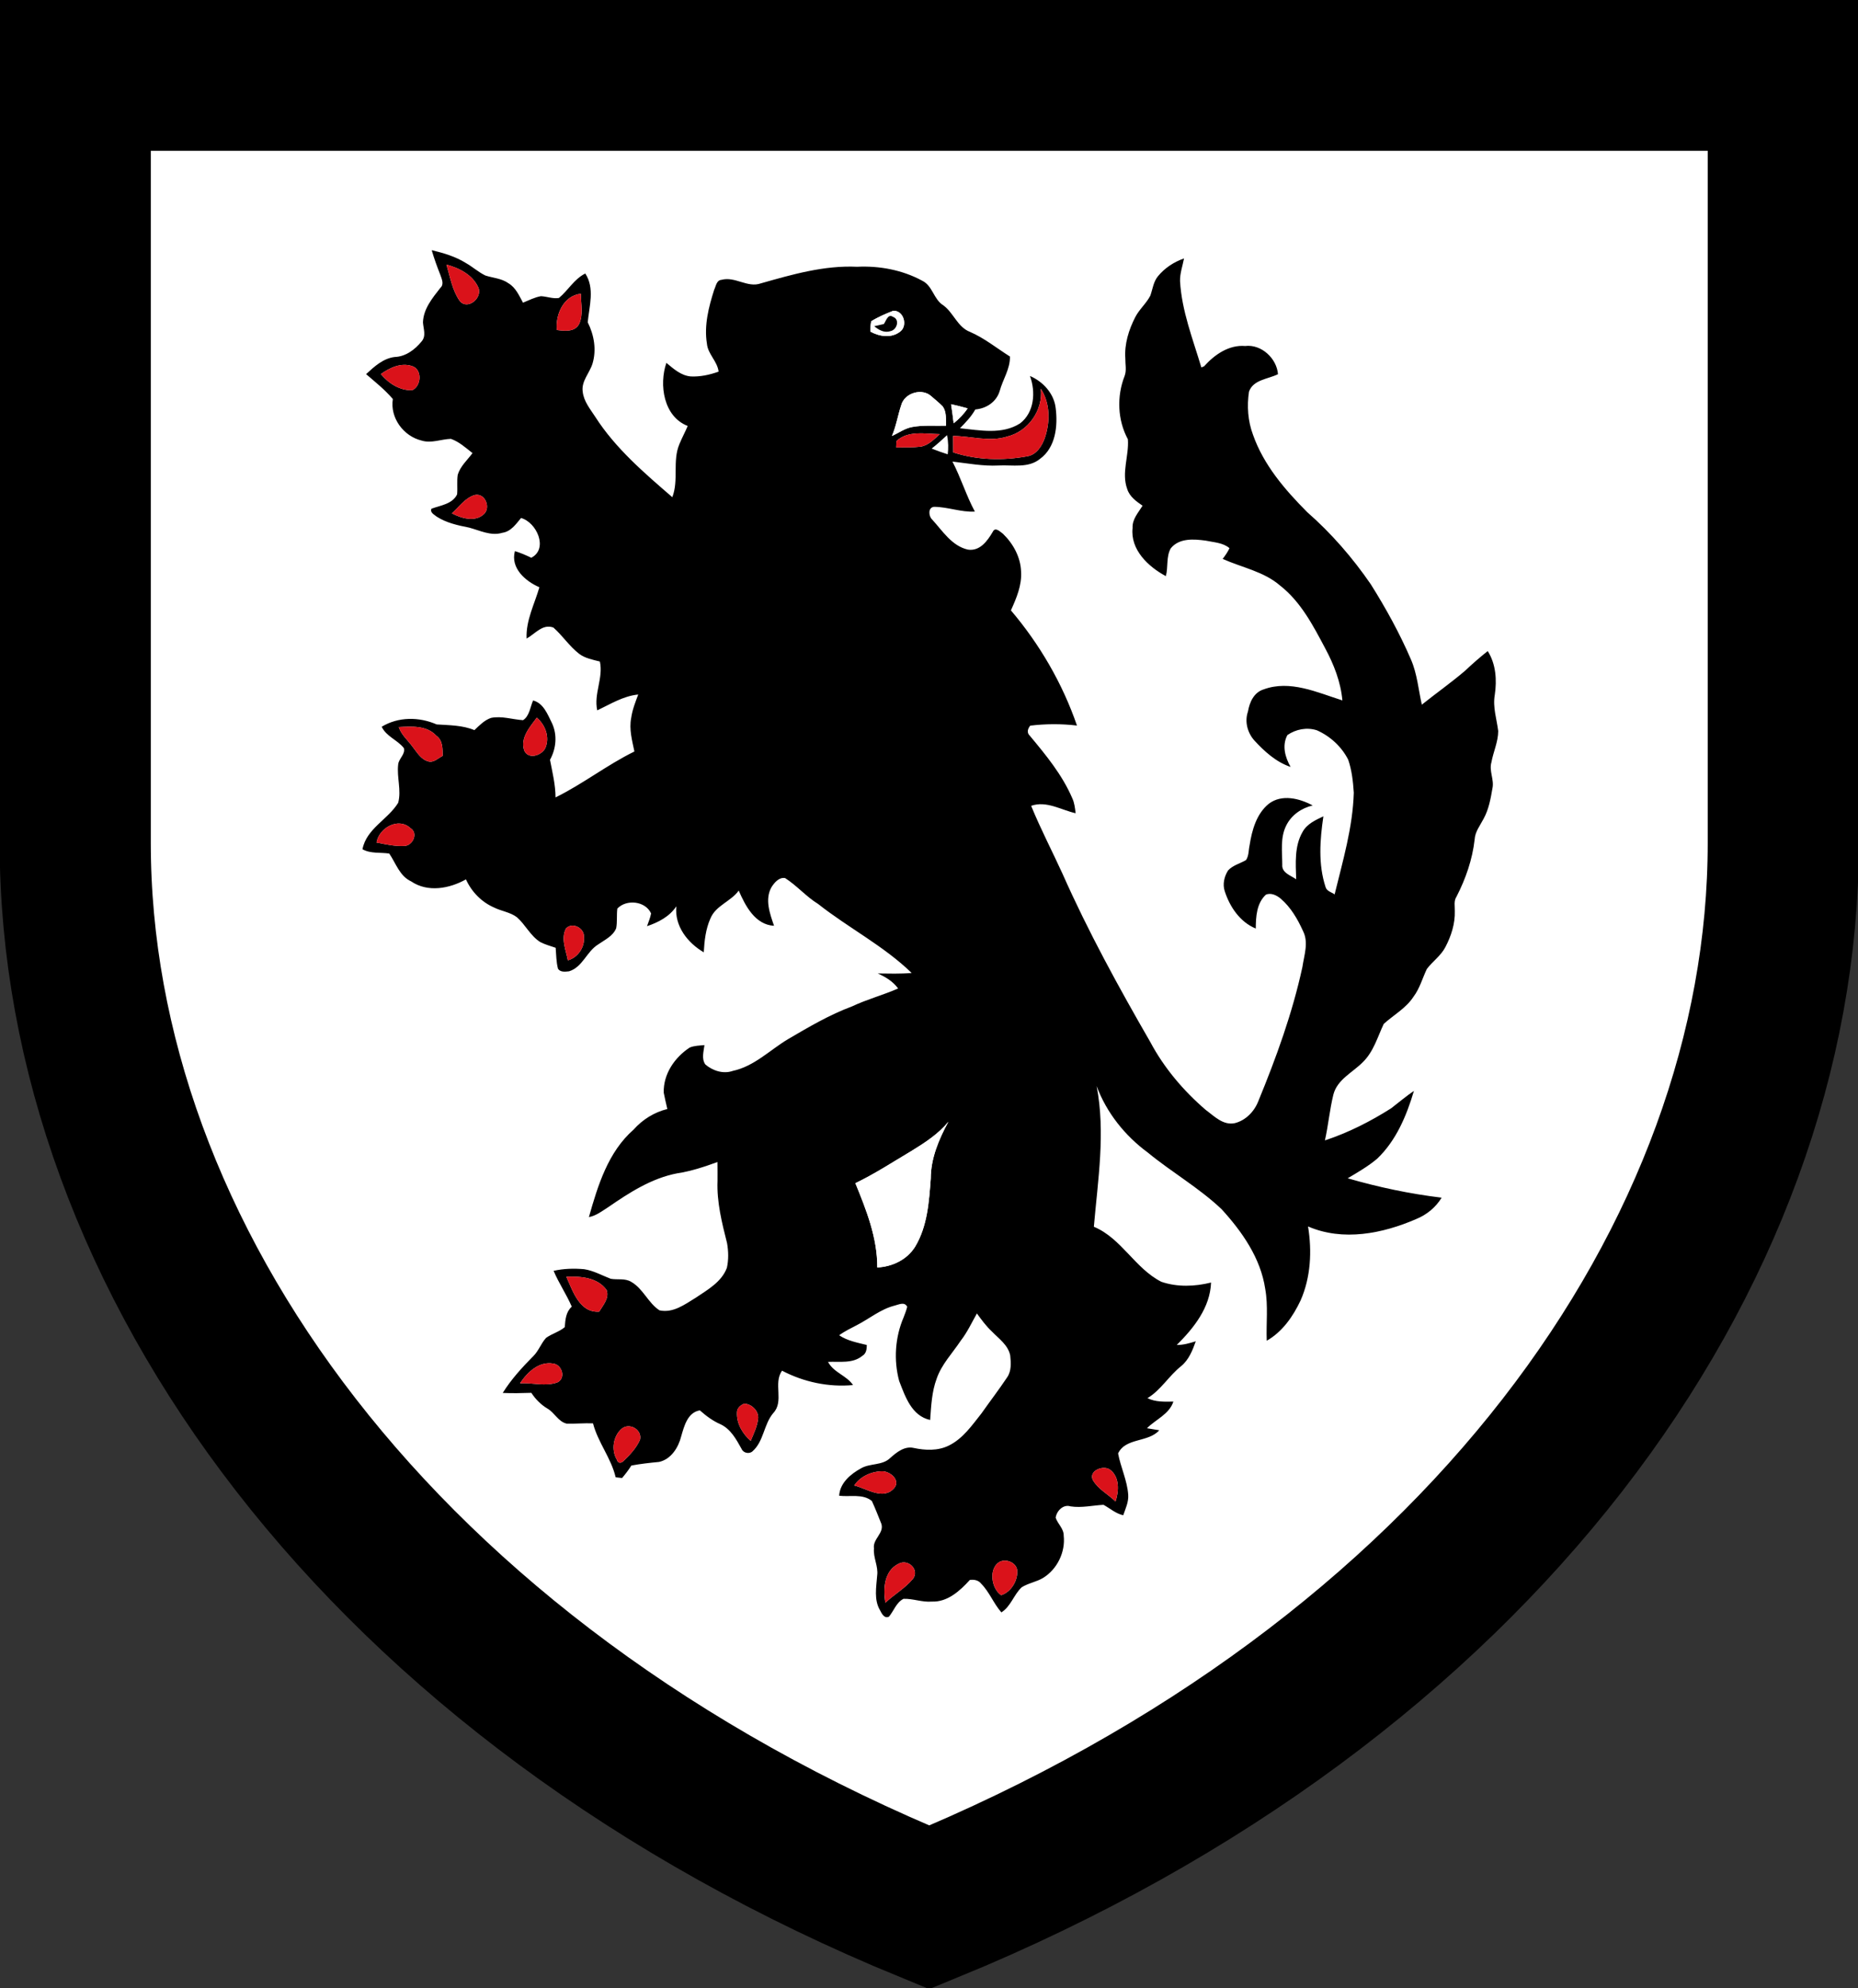 <?xml version="1.0" encoding="UTF-8" standalone="no"?>
<svg
   inkscape:version="1.1.1 (3bf5ae0d25, 2021-09-20)"
   sodipodi:docname="CoA Jenkin of Roding.svg"
   id="svg2130"
   version="1.1"
   viewBox="0 0 516.667 552.698"
   height="552.698"
   width="516.667"
   xmlns:inkscape="http://www.inkscape.org/namespaces/inkscape"
   xmlns:sodipodi="http://sodipodi.sourceforge.net/DTD/sodipodi-0.dtd"
   xmlns="http://www.w3.org/2000/svg"
   xmlns:svg="http://www.w3.org/2000/svg">
  <rect x="0" y="0" width="516.667" height="552.698" fill="#333333" stroke="none"/>
  <defs
     id="defs2124" />
  <sodipodi:namedview
     inkscape:pagecheckerboard="false"
     fit-margin-bottom="0"
     fit-margin-right="0"
     fit-margin-left="0"
     fit-margin-top="0"
     lock-margins="true"
     units="px"
     inkscape:snap-smooth-nodes="true"
     inkscape:snap-object-midpoints="true"
     inkscape:window-maximized="1"
     inkscape:window-y="-11"
     inkscape:window-x="-11"
     inkscape:window-height="1506"
     inkscape:window-width="2560"
     showgrid="false"
     inkscape:document-rotation="0"
     inkscape:current-layer="layer1"
     inkscape:document-units="px"
     inkscape:cy="276.66667"
     inkscape:cx="258.66667"
     inkscape:zoom="1.5"
     inkscape:pageshadow="2"
     inkscape:pageopacity="0"
     borderopacity="1.0"
     bordercolor="#666666"
     pagecolor="#333333"
     id="base"
     showguides="true"
     inkscape:guide-bbox="true"
     inkscape:snap-intersection-paths="true"
     inkscape:object-paths="true"
     inkscape:snap-grids="false"
     inkscape:snap-global="true"
     inkscape:lockguides="false"
     guidecolor="#00ffff"
     guideopacity="0.498"
     inkscape:snap-midpoints="true" />
  <g
     id="layer1"
     inkscape:groupmode="layer"
     inkscape:label="jenkin_of_roding"
     transform="translate(-51,-25)">
    <g
       id="g938"
       inkscape:label="coa"
       transform="matrix(0.536,0,0,0.536,197.499,208.55)"
       style="stroke-width:1.867">
      <path
         style="fill:#ffffff;fill-rule:evenodd;stroke:#000000;stroke-width:78.408;stroke-linecap:butt;stroke-linejoin:miter;stroke-miterlimit:4;stroke-dasharray:none"
         d="M 651.848,-303.459 V 94.805 c 0,213.645 -157.955,435.031 -443.069,551.97 C -76.334,529.836 -234.29,308.45 -234.29,94.805 V -303.459 Z"
         id="path2131"
         sodipodi:nodetypes="cscscc"
         inkscape:label="coa-0" />
      <g
         id="g4026"
         inkscape:label="lion">
        <g
           id="g4015"
           inkscape:label="lion-0">
          <path
             fill="#383737"
             opacity="1"
             d="m -49.347,-212.691 c 6.173,1.467 12.36,3.293 17.787,6.693 3.453,1.96 6.44,4.68 10.013,6.427 4,1.32 8.493,1.48 12.013,4.04 3.773,2.227 5.533,6.387 7.547,10.067 3.053,-1.24 6.027,-2.8 9.307,-3.373 3.107,0.147 6.2,1.453 9.333,0.933 4.813,-3.973 7.88,-9.813 13.667,-12.693 5.013,7.64 2.08,16.933 1.267,25.293 3.32,6.6 4.653,14.333 2.467,21.507 -1.533,4.88 -5.853,9.053 -5.067,14.48 0.52,4.987 3.867,8.987 6.507,13.04 10.467,16.36 25.427,29.107 39.987,41.693 3.427,-8.933 -0.053,-18.787 3.693,-27.587 1.307,-3.173 2.947,-6.2 4.293,-9.36 -12.533,-4.84 -14.973,-21.373 -11.067,-32.72 3.747,3.093 7.587,6.613 12.68,7.04 4.893,0.227 9.813,-0.84 14.413,-2.493 -0.64,-5.44 -5.613,-9.08 -6.067,-14.573 -1.533,-9.413 0.933,-18.987 3.787,-27.933 0.92,-1.88 1.187,-4.92 3.8,-5.107 6.973,-1.907 13.467,4.293 20.373,1.84 16.267,-4.613 32.893,-9.427 49.973,-8.613 11.587,-0.573 23.52,1.667 33.76,7.227 5.467,2.653 5.893,9.693 10.987,12.787 5.307,3.893 7.36,11.28 13.787,13.747 7.507,3.24 13.867,8.453 20.747,12.787 0.16,6.44 -3.707,11.88 -5.333,17.92 -1.707,5.64 -6.933,9.053 -12.64,9.533 -2.067,3.707 -5.013,6.76 -7.96,9.747 10.293,1.027 21.84,3.44 31.16,-2.507 7.453,-5.667 8.213,-16.32 5.16,-24.6 6.8,2.893 12.52,9.16 13.347,16.693 1.16,9.2 -0.013,20.36 -8.08,26.253 -6.053,5.027 -14.413,3.08 -21.613,3.48 -8.04,0.413 -15.947,-1.12 -23.88,-2.04 4.4,8.413 7.133,17.573 11.64,25.947 -7.173,0.387 -14.013,-2.427 -21.133,-2.48 -3.267,0.24 -2.907,4.827 -1.08,6.533 5.44,5.92 10.187,13.707 18.533,15.653 6.267,1 10.213,-4.507 12.973,-9.227 1.307,-2.76 3.8,-0.013 5.293,1.027 5.293,5.107 9.147,12.12 9.387,19.587 0.467,7.093 -2.413,13.8 -5.267,20.133 14.933,17.587 26.76,37.907 34.267,59.733 -8.08,-0.96 -16.213,-0.92 -24.267,0.053 -1.293,1.68 -1.92,3.613 -0.16,5.267 8.347,10.013 16.8,20.267 21.987,32.36 1.147,2.44 1.413,5.147 1.747,7.8 -7.6,-1.72 -15.093,-6.613 -23.08,-3.853 4.907,12.013 10.947,23.547 16.333,35.36 13.293,29.973 29.093,58.733 45.467,87.12 7.173,13.467 17.187,25.267 28.72,35.187 4.44,3.267 9.067,8.2 15.147,6.907 5.707,-1.427 10.2,-6.133 12.253,-11.547 9.267,-22.533 17.627,-45.547 22.8,-69.387 0.88,-6.107 3.333,-12.693 0.373,-18.6 -2.813,-6.24 -6.36,-12.373 -11.6,-16.88 -2.067,-1.733 -5.053,-3.24 -7.72,-2.067 -4.813,4.453 -5.2,11.427 -5.24,17.56 -8.187,-3.387 -13.48,-11.227 -16.107,-19.413 -1.187,-3.587 -0.24,-7.587 1.72,-10.707 2.453,-2.707 6.213,-3.587 9.307,-5.373 1.547,-2.213 1.293,-5.12 1.867,-7.653 1.227,-7.853 3.56,-16.387 9.987,-21.587 6.747,-5.107 15.907,-2.8 22.747,0.893 -5.813,1.347 -11.08,5.013 -13.733,10.44 -3.16,6.28 -2.053,13.493 -2.04,20.253 -0.36,4.267 4.387,5.587 7.213,7.587 -0.24,-8.24 -0.987,-17.147 3.333,-24.573 2.267,-4.147 6.707,-6.147 10.787,-8.067 -1.8,12.133 -2.76,24.84 1.133,36.693 0.587,2.107 3.067,2.653 4.693,3.787 4.24,-17.373 9.427,-34.747 9.947,-52.747 -0.373,-5.76 -1.013,-11.613 -2.893,-17.093 -3.427,-6.787 -9.36,-12.227 -16.293,-15.28 -5.213,-1.653 -10.813,-0.56 -15.267,2.493 -2.893,5.44 -1.173,11.52 1.667,16.533 -7.533,-2.547 -13.56,-8.013 -18.84,-13.773 -3.547,-4 -5.08,-9.773 -3.293,-14.907 0.813,-4.813 3.053,-9.933 8.093,-11.52 13.72,-5.093 27.867,1.573 40.907,5.693 -0.853,-9.587 -4.427,-18.667 -8.947,-27.067 -6.24,-11.787 -12.667,-24.133 -23.387,-32.507 -8.48,-7.32 -19.813,-9.333 -29.773,-13.813 1.347,-1.747 2.6,-3.573 3.547,-5.56 -3.413,-2.907 -8.093,-3 -12.267,-3.907 -6.24,-0.853 -13.853,-1.453 -18.24,4.027 -2.427,4.36 -1.24,9.667 -2.52,14.373 -9.12,-4.893 -18.507,-13.693 -17.253,-25 -0.253,-4.493 2.973,-7.947 5.173,-11.52 -3.227,-2.227 -6.72,-4.693 -7.947,-8.613 -3.12,-8.453 0.987,-17.307 0.333,-25.84 -5.4,-10.013 -5.84,-22.307 -1.693,-32.84 1.107,-2.947 0.307,-6.12 0.36,-9.16 -0.507,-7.44 1.787,-14.787 5.16,-21.347 2.093,-4.08 5.733,-7.093 7.827,-11.16 1.187,-3.4 1.587,-7.2 3.96,-10.067 3.52,-4.267 8.293,-7.413 13.507,-9.213 -0.733,3.907 -2.173,7.76 -2.067,11.787 0.893,15.48 6.653,30.027 11.053,44.733 0.347,-0.147 1.053,-0.427 1.413,-0.56 5.4,-6.04 12.853,-11.253 21.333,-10.547 8.4,-1.013 16.387,6.427 17.013,14.627 -5.173,2.56 -12.893,2.827 -15.053,9.093 -1.107,7.44 -0.573,15.227 2.093,22.307 5.493,15.667 16.573,28.533 28.12,40.133 12.547,10.987 23.56,23.693 33,37.427 7.853,12.493 15,25.467 20.84,39.027 3.227,7.44 3.853,15.573 5.627,23.4 7.427,-5.947 15.24,-11.44 22.48,-17.627 3.747,-3.56 7.653,-6.947 11.707,-10.173 4.293,6.773 4.8,15.053 3.653,22.8 -1.107,6.307 1.027,12.48 1.787,18.68 -0.013,5.573 -2.533,10.76 -3.52,16.187 -1.333,4.533 1.547,9.013 0.52,13.573 -0.92,5.36 -1.907,10.84 -4.547,15.667 -1.8,3.507 -4.467,6.733 -4.68,10.827 -1.173,10.4 -4.653,20.387 -9.427,29.667 -1.493,2.213 -0.787,4.92 -0.867,7.413 0.2,6.547 -1.88,12.987 -4.893,18.72 -2.32,4.493 -6.64,7.387 -9.613,11.347 -2.293,4.8 -3.68,10.08 -6.92,14.387 -3.867,5.947 -10.267,9.427 -15.427,14.08 -3.213,6.773 -5.293,14.44 -10.827,19.813 -5.28,5.413 -13.267,8.933 -15.307,16.853 -1.933,7.827 -2.627,15.893 -4.387,23.76 12.133,-4 23.613,-9.827 34.387,-16.667 3.92,-3 7.68,-6.24 11.787,-9 -3.827,12.867 -9.2,25.747 -19.08,35.173 -4.693,3.96 -10.027,7.013 -15.28,10.147 15.947,4.627 32.24,8.067 48.733,10.053 -3.04,5.013 -7.693,8.827 -13.093,11.04 -17.467,7.6 -38.107,11.747 -56.213,3.88 2.093,12.8 1.413,26.373 -3.853,38.347 -3.907,8.307 -9.453,16.293 -17.573,20.933 -0.36,-8.973 0.827,-18.067 -0.8,-26.947 -2.373,-15.907 -11.987,-29.627 -22.6,-41.253 -11.733,-11.133 -25.92,-19.2 -38.36,-29.44 -11.8,-8.68 -21.387,-20.68 -26.493,-34.453 4.68,24.187 0.64,48.733 -1.44,72.973 14.36,6 21.307,21.6 35.013,28.547 8.253,2.827 17.4,2.48 25.787,0.387 -0.467,13 -8.987,23.64 -17.787,32.373 3.387,0.053 6.653,-0.92 9.867,-1.907 -1.68,4.707 -3.613,9.627 -7.6,12.893 -6.347,5.013 -10.44,12.36 -17.453,16.6 4.187,2.093 8.893,1.853 13.44,1.787 -2.187,6.587 -9.133,9.227 -13.72,13.813 2.12,0.333 4.253,0.693 6.387,1.053 -5.693,6.453 -17.48,3.747 -21.36,12.027 1.347,7.227 4.747,14.04 5.253,21.44 0.267,3.72 -1.4,7.173 -2.587,10.613 -3.88,-0.853 -6.853,-3.56 -10.227,-5.413 -5.693,0.307 -11.36,1.68 -17.08,0.813 -3.787,-1.253 -7.293,2.36 -7.747,5.893 1.093,3.227 4.253,5.693 4.173,9.293 0.96,8.493 -3.387,17.427 -10.667,21.893 -3.493,2.12 -7.693,2.693 -11.133,4.88 -4.12,3.84 -5.6,9.907 -10.533,13.013 -4.053,-4.587 -6.187,-10.547 -10.507,-14.907 -1.4,-1.813 -3.747,-2.24 -5.88,-1.893 -5.107,5.627 -11.587,11.547 -19.72,11.2 -4.973,0.427 -9.733,-1.6 -14.667,-1.427 -3.747,1.853 -5,6.2 -7.547,9.24 -2.32,1.187 -3.76,-1.547 -4.6,-3.24 -3.293,-5.48 -1.973,-12.093 -1.52,-18.107 0.653,-4.787 -2.12,-9.24 -1.667,-14.027 -0.773,-4.867 5.44,-7.973 3.827,-12.8 -1.6,-3.96 -3.133,-7.96 -4.92,-11.813 -4.76,-3.893 -11.347,-2.013 -16.96,-2.72 0.36,-6.573 5.96,-11.28 11.333,-14.213 4.707,-2.72 10.987,-1.387 15.067,-5.293 3.307,-2.96 7.467,-6.36 12.213,-5.293 6.013,1.293 12.573,1.587 18.227,-1.2 7.333,-3.573 12.067,-10.507 16.987,-16.707 4.413,-6.267 9.093,-12.36 13.347,-18.733 2.253,-3.307 1.973,-7.507 1.573,-11.28 -1.08,-5.467 -5.92,-8.72 -9.533,-12.48 -2.973,-2.773 -5.373,-6.067 -7.76,-9.333 -2.707,4.787 -5.013,9.813 -8.413,14.16 -4.28,6.453 -9.893,12.187 -12.453,19.64 -2.56,6.84 -2.853,14.227 -3.387,21.44 -9.64,-2.12 -12.933,-12.173 -16.08,-20.253 -2.893,-10.787 -2.12,-22.653 2.307,-32.947 0.707,-1.813 1.4,-3.64 1.88,-5.52 -1.48,-2.787 -4.373,-1.093 -6.627,-0.573 -7.187,1.84 -12.947,6.72 -19.427,10.067 -3.147,1.653 -6.387,3.173 -9.267,5.293 4.28,2.893 9.427,3.813 14.347,5.04 -0.013,2.147 -0.24,4.413 -2.307,5.627 -5.013,4.16 -11.827,2.84 -17.8,3.133 2.88,5.56 9.6,7.027 12.973,12.027 -12.667,1.187 -25.573,-1.56 -36.827,-7.453 -4.747,6.6 1.253,15.933 -4.613,22.04 -4.92,5.867 -4.84,14.613 -10.733,19.787 -1.747,1.56 -4.827,0.84 -5.68,-1.32 -2.747,-4.907 -5.573,-10.213 -10.893,-12.72 -4.027,-1.733 -7.48,-4.347 -10.733,-7.213 -6.387,1.08 -8.12,8.147 -9.667,13.427 -1.453,5.84 -5.24,11.947 -11.507,13.32 -4.813,0.453 -9.613,0.987 -14.36,1.867 -1.427,2.28 -3.067,4.413 -4.813,6.467 -1.12,-0.147 -2.227,-0.267 -3.333,-0.373 -2.347,-9.987 -9.187,-18.08 -11.747,-27.973 -4.547,-0.187 -9.08,0.28 -13.613,0.16 -4.4,-0.987 -6.307,-5.667 -10.013,-7.813 -3.413,-2.04 -6.2,-4.867 -8.373,-8.173 -4.947,0.16 -9.907,0.28 -14.84,0.053 4.4,-7.08 10.08,-13.253 15.92,-19.147 2.747,-2.733 3.96,-6.587 6.573,-9.413 3.027,-2.187 6.827,-3.133 9.693,-5.56 0.28,-3.853 0.56,-7.84 3.627,-10.627 -2.747,-6.4 -6.72,-12.16 -9.413,-18.573 5.187,-1.187 10.573,-1.32 15.853,-0.853 4.88,0.747 9.227,3.24 13.787,4.973 3.493,0.627 7.373,-0.373 10.587,1.573 6.227,3.533 8.787,10.947 14.693,14.787 7.053,1.56 13.173,-3.08 18.84,-6.547 6.147,-4.147 13.4,-8.16 16.133,-15.507 0.933,-4.173 0.827,-8.56 0.093,-12.76 -2.667,-10.56 -5.387,-21.333 -4.947,-32.307 0,-3.267 0.027,-6.533 -0.027,-9.8 -6.813,2.48 -13.72,4.787 -20.907,5.867 -13.227,2.52 -24.813,9.987 -35.733,17.52 -3.187,2.027 -6.267,4.467 -10.067,5.187 4.627,-16.36 9.96,-33.813 23.2,-45.387 4.627,-5.213 10.707,-9.013 17.493,-10.667 -0.627,-2.827 -1.347,-5.627 -1.867,-8.453 -0.28,-9.653 5.627,-18.28 13.467,-23.427 2.413,-1.013 5.093,-1.013 7.653,-1.267 -0.387,3.293 -1.64,7.093 0.493,10.067 3.827,3.24 9.253,5.027 14.16,3.32 11.107,-2.36 19.213,-10.773 28.627,-16.427 10.773,-6.307 21.573,-12.693 33.32,-17.053 7.747,-3.667 16.053,-5.84 23.88,-9.28 -2.653,-3.653 -6.533,-6.013 -10.587,-7.787 5.867,0.067 11.76,0.253 17.613,-0.253 -14.48,-14.067 -32.76,-23.333 -48.533,-35.787 -6.24,-3.84 -11,-9.52 -17.147,-13.44 -3.187,-0.507 -5.56,2.387 -7.08,4.787 -3.52,6.347 -0.8,13.653 1.36,19.973 -9.813,-0.533 -14.88,-10.333 -18.32,-18.267 -4.093,5.693 -11.92,7.72 -14.68,14.453 -2.467,5.507 -3.133,11.6 -3.453,17.56 -8.387,-4.893 -15.267,-13.64 -14.227,-23.853 -3.547,5.333 -9.307,8.307 -15.213,10.307 0.76,-2.187 1.693,-4.333 2.107,-6.613 -2.907,-6.44 -12.76,-7.52 -17.507,-2.52 -0.44,3.373 0.027,6.827 -0.6,10.2 -1.653,4.093 -5.973,6.04 -9.387,8.427 -5.933,3.64 -8.027,11.76 -15.053,13.907 -1.92,0.213 -4.48,0.573 -5.733,-1.293 -0.96,-3.547 -0.907,-7.267 -1.227,-10.907 -2.707,-0.92 -5.493,-1.667 -8.027,-2.987 -5.093,-3.213 -7.653,-9 -12.107,-12.88 -3.493,-2.627 -8.027,-3.107 -11.88,-5.04 -6.48,-2.84 -11.627,-8.147 -14.533,-14.573 -8.573,4.827 -19.827,6.893 -28.44,1.04 -5.973,-2.76 -7.893,-9.387 -11.347,-14.427 -4.653,-0.707 -9.6,0.16 -13.893,-2.227 2.053,-10.733 13.227,-15.413 18.533,-24.12 1.733,-6.507 -0.787,-13.227 -0.013,-19.813 0.267,-3.107 3.84,-5.32 2.96,-8.533 -3.307,-4.227 -9.12,-6 -11.507,-11.08 8.653,-5.227 19.373,-5.187 28.507,-1.2 6.587,0.453 13.333,0.36 19.587,2.96 2.6,-2.44 5.173,-5.173 8.653,-6.347 5.573,-1.107 11.067,0.827 16.587,1.187 3.32,-2.093 3.707,-6.827 5.213,-10.227 5.4,1.4 7.533,7.24 9.787,11.747 2.867,6.12 2.2,13.2 -1.013,19.027 1.227,6.453 2.84,12.88 2.867,19.507 14.173,-6.96 26.72,-16.853 40.92,-23.813 -1.187,-5.707 -2.827,-11.56 -1.667,-17.4 0.587,-4.227 2.16,-8.187 3.653,-12.147 -7.773,0.76 -14.387,4.96 -21.267,8.227 -1.92,-8.533 3.267,-16.813 1.36,-25.347 -3.68,-0.933 -7.6,-1.627 -10.707,-3.96 -5.093,-3.907 -8.6,-9.427 -13.387,-13.64 -5.587,-2.133 -9.52,3.307 -13.92,5.693 -0.427,-9.347 4.107,-17.84 6.64,-26.6 -7.267,-3.147 -15.093,-9.92 -12.707,-18.747 2.933,0.88 5.733,2.12 8.507,3.44 8.987,-4.64 2.773,-18.413 -5.32,-20.613 -2.627,3.16 -5.267,7.053 -9.68,7.667 -5.973,1.813 -11.667,-1.213 -17.307,-2.693 -5.787,-1.147 -11.747,-2.44 -16.773,-5.68 -1.267,-1.08 -3.6,-2.08 -2.72,-4.107 4.72,-1.76 10.813,-2.36 13.307,-7.413 0.32,-3.4 -0.187,-6.84 0.333,-10.227 1.36,-4.427 4.973,-7.587 7.667,-11.2 -3.507,-2.747 -6.92,-5.88 -11.187,-7.387 -5.093,0.133 -10.187,2.48 -15.293,0.867 -9.36,-2.28 -16.4,-11.813 -14.853,-21.533 -4.12,-4.827 -9.093,-8.787 -13.88,-12.907 4.253,-3.907 8.867,-8.2 14.88,-8.893 5.627,-0.187 10.467,-3.813 13.893,-8.04 2.533,-2.853 0.947,-6.573 0.733,-9.893 0.213,-7.027 4.907,-12.64 9.027,-17.92 2.08,-1.88 0.707,-4.56 -0.013,-6.733 -1.68,-4.2 -3.2,-8.453 -4.48,-12.8 m 7.653,7.493 c 1.907,6.347 2.987,13.213 6.827,18.747 4.053,5.173 12.187,-1.6 9.653,-7.013 -2.96,-6.48 -9.88,-10.013 -16.48,-11.733 m 57.28,33.907 c 3.96,0.493 9.147,1.16 11.467,-2.973 2.387,-4.88 0.973,-10.613 0.987,-15.827 -8.92,0.92 -13.267,10.72 -12.453,18.8 m 163.093,-4.533 c -0.4,1.76 -0.36,3.573 -0.413,5.373 4.667,2.573 10.853,3.507 15.347,0.04 4.213,-3.027 1.893,-11.253 -3.587,-10.827 -3.893,1.547 -7.8,3.187 -11.347,5.413 m -254.4,27.373 c 3.973,4.787 9.893,8.693 16.32,8.347 4.68,-2.093 5.32,-10.76 -0.16,-12.493 -5.707,-1.893 -11.547,0.867 -16.16,4.147 m 342.373,7.613 c 1.267,11.133 -6.533,22.147 -17.373,24.787 -9.24,2.973 -18.747,-0.24 -28.12,-0.293 0.053,2.84 0.053,5.693 0.067,8.533 12.36,4.013 25.813,4.347 38.533,1.987 4.68,-0.84 7.453,-5.267 8.947,-9.413 2.84,-8.307 2.88,-18.04 -2.053,-25.6 m -72.427,8.56 c -1.76,5.267 -2.587,10.8 -4.8,15.92 3.48,-1.533 6.64,-3.933 10.467,-4.627 5.787,-1.08 11.72,-0.52 17.573,-0.68 -0.093,-3.347 0.347,-7.08 -1.68,-9.973 -1.8,-1.84 -3.813,-3.453 -5.747,-5.12 -4.8,-4.733 -14.107,-1.973 -15.813,4.48 m 25.88,-0.52 c 0.493,3.28 0.933,6.573 1.333,9.88 2.787,-2.213 5.267,-4.773 7.24,-7.733 -2.827,-0.813 -5.693,-1.52 -8.573,-2.147 m -28.36,19.107 c -0.04,0.813 -0.107,2.453 -0.133,3.28 4.227,-0.04 8.493,0.12 12.707,-0.387 4.067,-0.667 7,-3.88 9.933,-6.507 -7.56,-0.08 -16.373,-2.067 -22.507,3.613 m -230.627,37.467 c 4.867,2.587 11.92,4.667 16.507,0.52 3.893,-3.4 0.707,-11.32 -4.72,-9.987 -4.92,1.467 -8.053,6.187 -11.787,9.467 M 5.147,29.762 c -3.56,4.88 -8.68,10.44 -6.507,17 2.147,4.907 9.027,2.64 10.96,-1.253 C 12.013,40.015 9.627,33.455 5.147,29.762 m -71.587,4.867 c 1.307,4.013 4.667,6.76 7.08,10.093 2.347,2.92 4.373,6.72 8.293,7.733 2.827,0.747 5.053,-1.733 7.4,-2.867 -0.067,-3.747 0.12,-8.107 -3.347,-10.52 -4.973,-5.387 -12.773,-4.747 -19.427,-4.44 m -11.52,59.893 c 4.733,0.893 9.52,2.027 14.373,1.76 4.373,-0.067 7.427,-6.613 3.24,-9.213 -6.28,-5.853 -16.347,-0.16 -17.613,7.453 m 98.347,44.453 c -2.88,5.227 -0.107,11.267 0.907,16.64 5.187,-1.453 8.813,-6.747 8.333,-12.107 0.32,-4.533 -5.813,-7.88 -9.24,-4.533 M 199.733,254.362 c -9.68,5.747 -19.12,11.933 -29.28,16.827 5.693,13.92 11.467,28.44 11.36,43.707 7.747,-0.373 15.48,-4.027 19.64,-10.773 6.387,-10.587 7.213,-23.32 8.107,-35.373 0.013,-10.48 4.213,-20.347 9.133,-29.413 -5.173,6.307 -12.093,10.8 -18.96,15.027 M 20.507,319.735 c 3.347,7.44 6.933,18.787 17.013,18.08 2.04,-3.347 5.36,-6.973 3.88,-11.2 -4.653,-6.573 -13.533,-7.227 -20.893,-6.88 m -24.027,55.213 c 6.413,-0.36 13.147,1.76 19.333,-0.427 4.587,-2.187 2.493,-9.133 -2.04,-9.773 -7.44,-1.333 -13.507,4.48 -17.293,10.2 M 109.027,390.242 c -0.213,5.693 2.933,10.92 7.107,14.573 1.573,-3.72 3.387,-7.44 3.853,-11.493 0.44,-3.973 -3.347,-7.693 -7.2,-7.787 -1.973,0.747 -3.88,2.413 -3.76,4.707 m -59.747,8.227 c -4.52,3.813 -5.613,11.173 -2.507,16.2 0.4,1.8 2.147,1.853 3.293,0.667 3.373,-3.227 6.773,-6.76 8.64,-11.107 1.227,-5.147 -5.333,-9.013 -9.427,-5.76 m 244.347,26.627 c 2.707,4.787 7.947,7.373 11.787,11.147 1.787,-5.32 2.173,-12.52 -2.68,-16.347 -3.467,-2.76 -11.373,0.333 -9.107,5.2 m -123.773,2.853 c 6.533,1.6 15.2,7.947 20.813,1.267 3.24,-4.04 -2.093,-8.493 -6.08,-8.627 -5.667,0.013 -11.507,2.56 -14.733,7.36 m 75.28,39.693 c -5.613,3.427 -4.213,13.76 0.96,17.213 4.96,-1.6 8.333,-7.027 8.347,-12.133 0.147,-4.533 -5.6,-7.093 -9.307,-5.08 m -59.107,21.107 c 4.64,-4.347 10.36,-7.587 14.413,-12.52 3.28,-4.8 -2.733,-10.333 -7.52,-7.693 -7.52,3.547 -8.16,13.013 -6.893,20.213 z"
             id="path8"
             style="fill:#000000;stroke:none;stroke-width:2.489"
             sodipodi:nodetypes="ccccccccccccccccccccccccccccccccccccccccccccccccccccccccccccccccccccccccccccccccccccccccccccccccccccccccccccccccccccccccccccccccccccccccccccccccccccccccccccccccccccccccccccccccccccccccccccccccccccccccccccccccccccccccccccccccccccccccccccccccccccccccccccccccccccccccccccccccccccccccccccccccccccccccccccccccccccccccccccccccccccccccccccccccccccccccccccccccccccccccccccccccccccccccccccccccccccccccccccccccccccc"
             inkscape:label="lion-s" />
          <path
             id="path40"
             style="fill:#ffffff;stroke:none;stroke-width:2.489"
             d="m 199.733,254.362 c 6.867,-4.227 13.787,-8.72 18.96,-15.027 -4.92,9.067 -9.12,18.933 -9.133,29.413 -0.893,12.053 -1.72,24.787 -8.107,35.373 -4.16,6.747 -11.893,10.4 -19.64,10.773 0.107,-15.267 -5.667,-29.787 -11.36,-43.707 10.16,-4.893 19.6,-11.08 29.28,-16.827 z m -5.507,-386.64 c 1.707,-6.453 11.013,-9.213 15.813,-4.48 1.933,1.667 3.947,3.28 5.747,5.12 2.027,2.893 1.587,6.627 1.68,9.973 -5.853,0.16 -11.787,-0.4 -17.573,0.68 -3.827,0.693 -6.987,3.093 -10.467,4.627 2.213,-5.12 3.04,-10.653 4.8,-15.92 z"
             inkscape:label="lion-a" />
        </g>
        <g
           id="g4011"
           inkscape:label="eye">
          <path
             fill="#ffffff"
             opacity="1"
             d="m 178.68,-175.825 c 3.547,-2.227 7.453,-3.867 11.347,-5.413 5.48,-0.427 7.8,7.8 3.587,10.827 -4.493,3.467 -10.68,2.533 -15.347,-0.04 0.053,-1.8 0.013,-3.613 0.413,-5.373 m 6.533,1.44 c -1.667,0.36 -3.333,0.72 -4.987,1.107 2.293,1.933 5.227,3.627 8.333,2.587 3.467,-0.56 5.187,-6.147 1.293,-7.467 -2.52,-1.72 -3.533,2.293 -4.64,3.773 z"
             id="path14"
             style="stroke:none;stroke-width:2.489"
             inkscape:label="sclera" />
          <path
             fill="#383737"
             opacity="1"
             d="m 185.213,-174.385 c 1.107,-1.48 2.12,-5.493 4.64,-3.773 3.893,1.32 2.173,6.907 -1.293,7.467 -3.107,1.04 -6.04,-0.653 -8.333,-2.587 1.653,-0.387 3.32,-0.747 4.987,-1.107 z"
             id="path16"
             style="fill:#000000;stroke:none;stroke-width:2.489"
             inkscape:label="pupil" />
        </g>
        <path
           id="path28"
           style="fill:#da121a;stroke:none;stroke-width:2.489"
           d="m 191.747,-113.691 c 6.133,-5.68 14.947,-3.693 22.507,-3.613 -2.933,2.627 -5.867,5.84 -9.933,6.507 -4.213,0.507 -8.48,0.347 -12.707,0.387 0.027,-0.827 0.093,-2.467 0.133,-3.28 z m 74.907,-27.147 c 4.933,7.56 4.893,17.293 2.053,25.6 -1.493,4.147 -4.267,8.573 -8.947,9.413 -12.72,2.36 -26.173,2.027 -38.533,-1.987 -0.013,-2.84 -0.013,-5.693 -0.067,-8.533 9.373,0.053 18.88,3.267 28.12,0.293 10.84,-2.64 18.64,-13.653 17.373,-24.787 z"
           inkscape:label="tongue" />
        <path
           id="path1605"
           style="fill:#ffffff;stroke:none;stroke-width:2.489"
           d="m 218.345,-106.812 c -2.804,-0.909 -5.587,-1.895 -8.319,-2.985 3.173,-2.521 5.716,-4.868 7.97,-6.979 0.759,3.789 0.736,7.02 0.349,9.963 z m 1.762,-25.986 c 2.88,0.627 5.747,1.333 8.573,2.147 -1.973,2.96 -4.453,5.52 -7.24,7.733 -0.4,-3.307 -0.84,-6.6 -1.333,-9.88 z"
           inkscape:label="teeth" />
        <path
           id="path56"
           style="fill:#da121a;stroke:none;stroke-width:2.489"
           d="m 186.027,488.749 c -1.267,-7.2 -0.627,-16.667 6.893,-20.213 4.787,-2.64 10.8,2.893 7.52,7.693 -4.053,4.933 -9.773,8.173 -14.413,12.52 z m 59.107,-21.107 c 3.707,-2.013 9.453,0.547 9.307,5.08 -0.013,5.107 -3.387,10.533 -8.347,12.133 -5.173,-3.453 -6.573,-13.787 -0.96,-17.213 z m -75.28,-39.693 c 3.227,-4.8 9.067,-7.347 14.733,-7.36 3.987,0.133 9.32,4.587 6.08,8.627 -5.613,6.68 -14.28,0.333 -20.813,-1.267 z m 123.773,-2.853 c -2.267,-4.867 5.64,-7.96 9.107,-5.2 4.853,3.827 4.467,11.027 2.68,16.347 -3.84,-3.773 -9.08,-6.36 -11.787,-11.147 z M 49.28,398.469 c 4.093,-3.253 10.653,0.613 9.427,5.76 -1.867,4.347 -5.267,7.88 -8.64,11.107 -1.147,1.187 -2.893,1.133 -3.293,-0.667 -3.107,-5.027 -2.013,-12.387 2.507,-16.2 z m 59.747,-8.227 c -0.12,-2.293 1.787,-3.96 3.76,-4.707 3.853,0.093 7.64,3.813 7.2,7.787 -0.467,4.053 -2.28,7.773 -3.853,11.493 -4.173,-3.653 -7.32,-8.88 -7.107,-14.573 z M -3.52,374.949 c 3.787,-5.72 9.853,-11.533 17.293,-10.2 4.533,0.64 6.627,7.587 2.04,9.773 -6.187,2.187 -12.92,0.067 -19.333,0.427 z M 20.507,319.735 c 7.36,-0.347 16.24,0.307 20.893,6.88 1.48,4.227 -1.84,7.853 -3.88,11.2 -10.08,0.707 -13.667,-10.64 -17.013,-18.08 z m -0.12,-180.76 c 3.427,-3.347 9.56,0 9.24,4.533 0.48,5.36 -3.147,10.653 -8.333,12.107 -1.013,-5.373 -3.787,-11.413 -0.907,-16.64 z M -77.96,94.522 c 1.267,-7.613 11.333,-13.307 17.613,-7.453 4.187,2.6 1.133,9.147 -3.24,9.213 -4.853,0.267 -9.64,-0.867 -14.373,-1.76 z m 11.52,-59.893 c 6.653,-0.307 14.453,-0.947 19.427,4.44 3.467,2.413 3.28,6.773 3.347,10.52 -2.347,1.133 -4.573,3.613 -7.4,2.867 -3.92,-1.013 -5.947,-4.813 -8.293,-7.733 -2.413,-3.333 -5.773,-6.08 -7.08,-10.093 z M 5.147,29.762 c 4.48,3.693 6.867,10.253 4.453,15.747 -1.933,3.893 -8.813,6.16 -10.96,1.253 -2.173,-6.56 2.947,-12.12 6.507,-17 z M -38.88,-76.225 c 3.733,-3.28 6.867,-8 11.787,-9.467 5.427,-1.333 8.613,6.587 4.72,9.987 -4.587,4.147 -11.64,2.067 -16.507,-0.52 z m -36.84,-72.227 c 4.613,-3.28 10.453,-6.04 16.16,-4.147 5.48,1.733 4.84,10.4 0.16,12.493 -6.427,0.347 -12.347,-3.56 -16.32,-8.347 z m 91.307,-22.84 c -0.813,-8.08 3.533,-17.88 12.453,-18.8 -0.013,5.213 1.4,10.947 -0.987,15.827 -2.32,4.133 -7.507,3.467 -11.467,2.973 z m -57.28,-33.907 c 6.6,1.72 13.52,5.253 16.48,11.733 2.533,5.413 -5.6,12.187 -9.653,7.013 -3.84,-5.533 -4.92,-12.4 -6.827,-18.747 z"
           inkscape:label="claws" />
      </g>
    </g>
  </g>
</svg>
